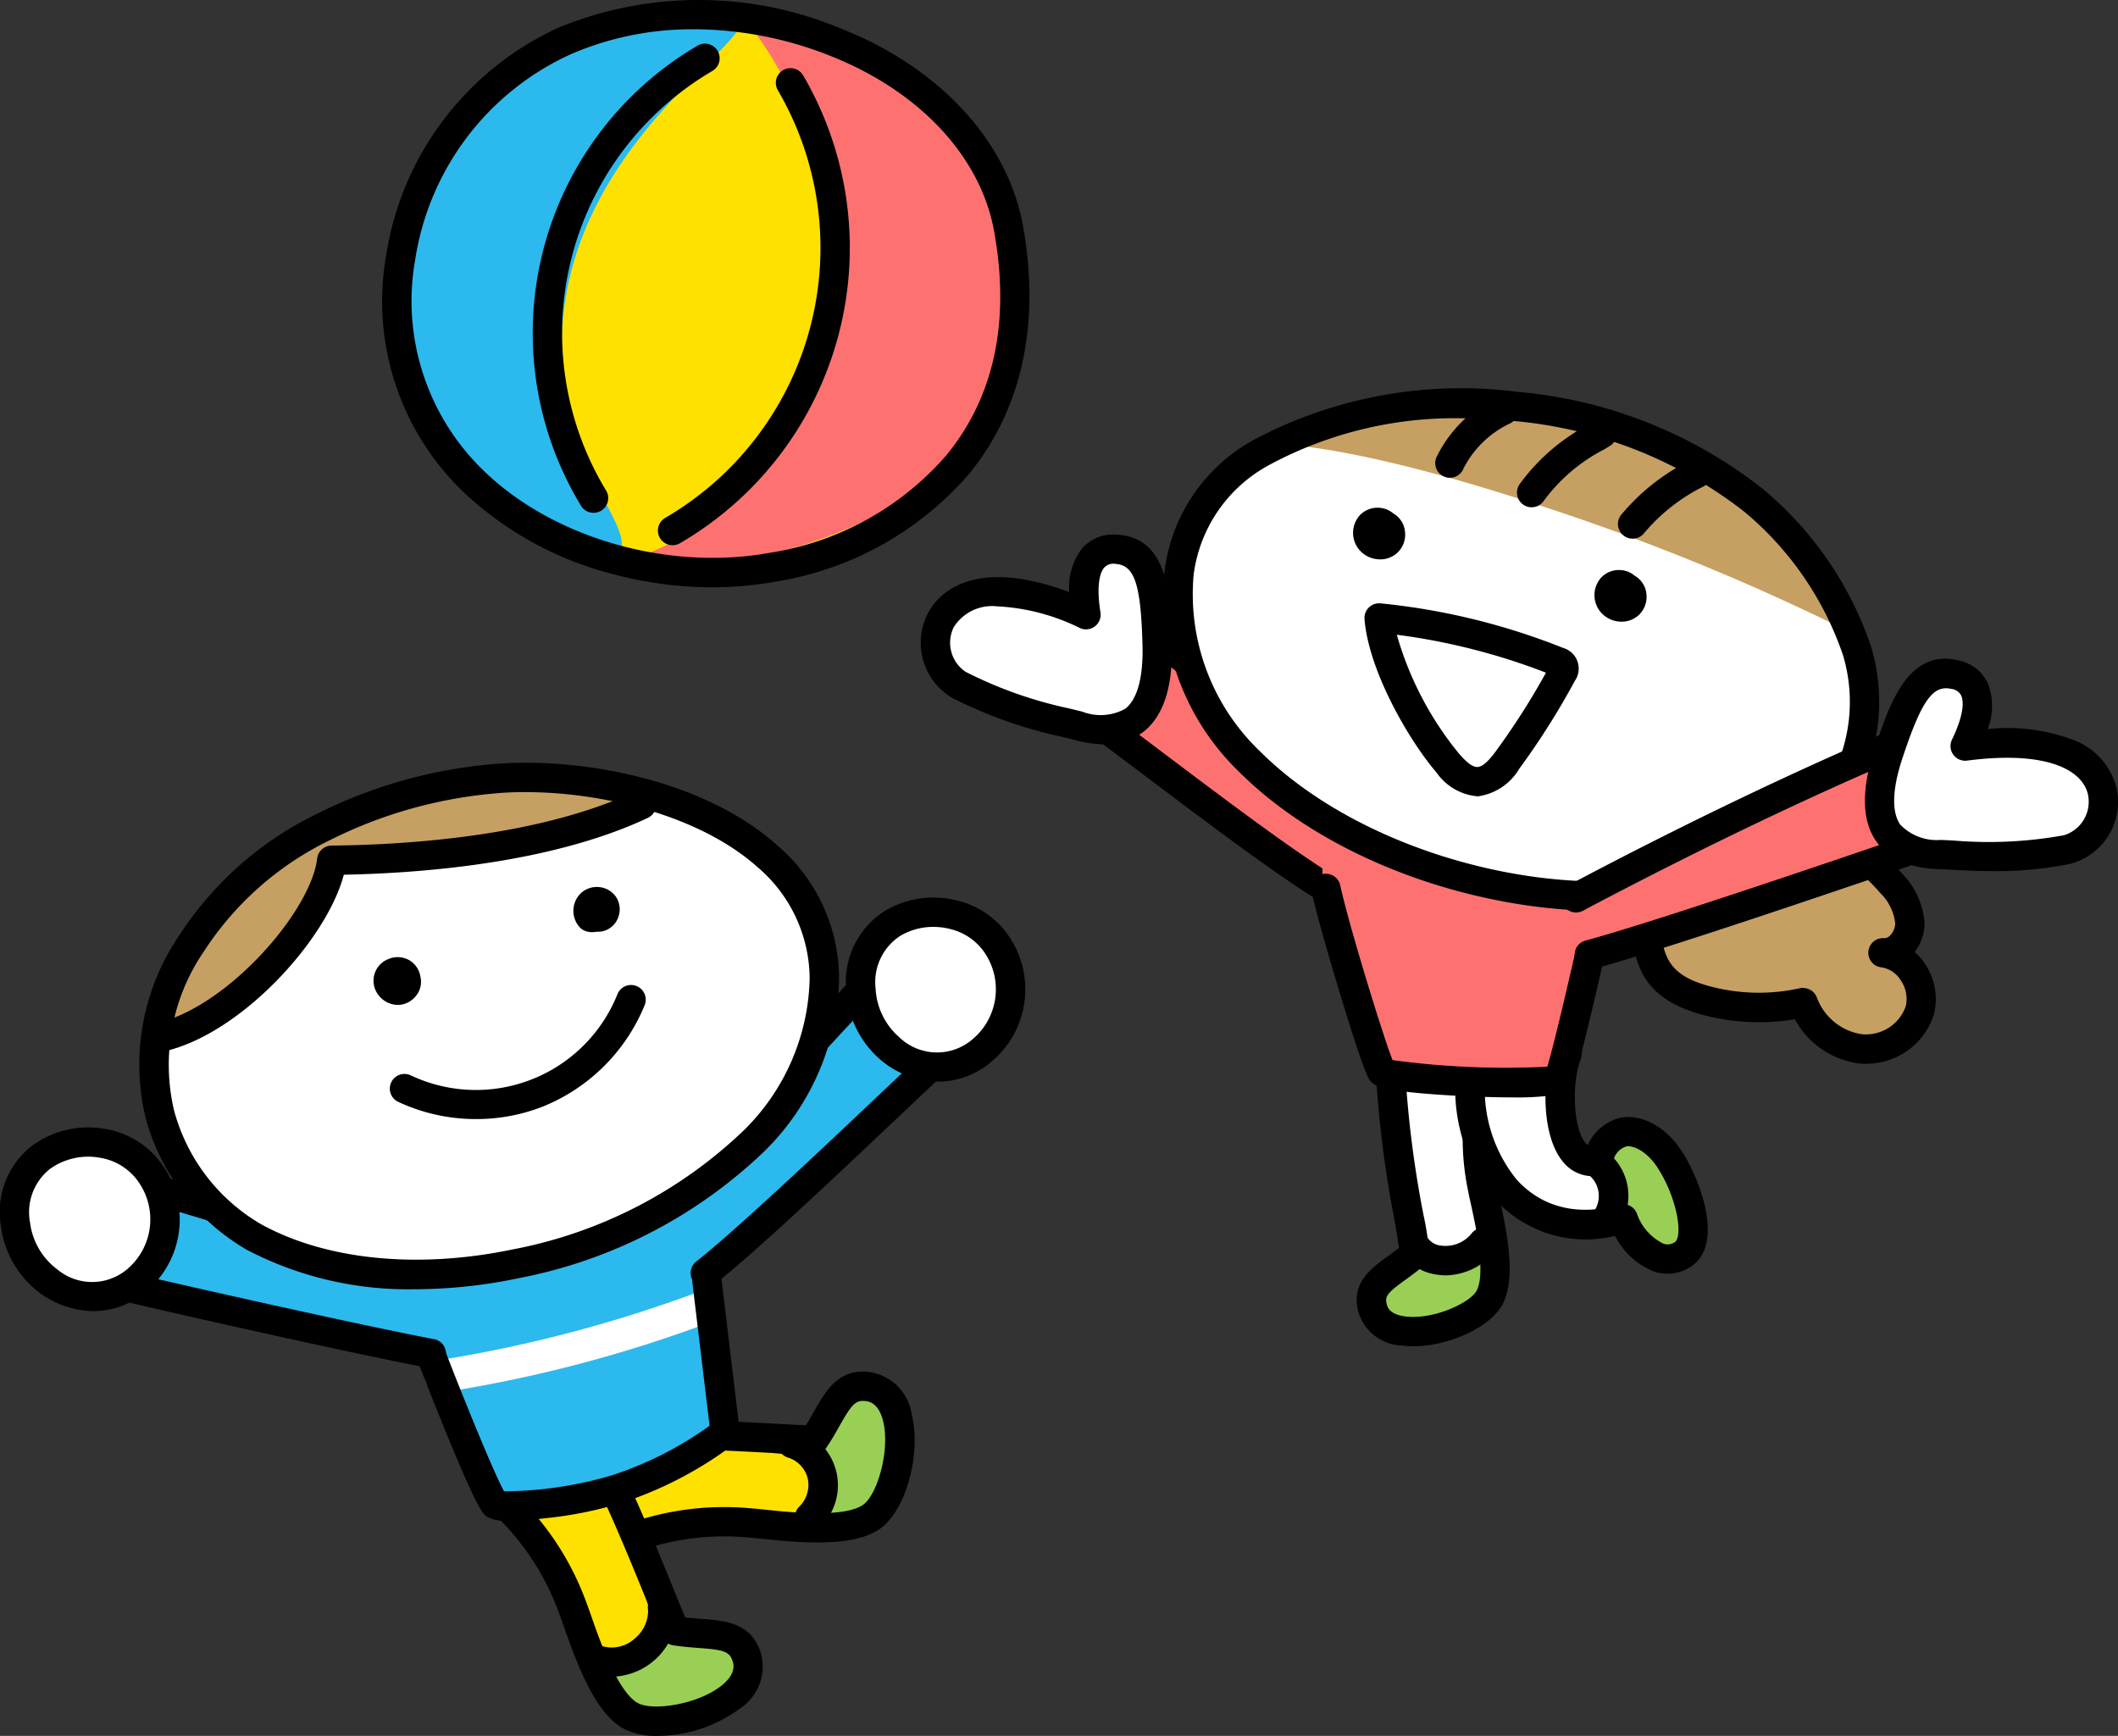 <svg id="icon_ft03" xmlns="http://www.w3.org/2000/svg" xmlns:xlink="http://www.w3.org/1999/xlink" width="133" height="109" viewBox="0 0 133 109">
  <rect x="0" y="0" width="133" height="109" fill="#333333" stroke="none"/>
  <defs>
    <clipPath id="clip-path">
      <rect id="矩形_7" data-name="矩形 7" width="133" height="109" fill="none"/>
    </clipPath>
  </defs>
  <g id="组_29" data-name="组 29">
    <g id="组_28" data-name="组 28" clip-path="url(#clip-path)">
      <path id="路径_663" data-name="路径 663" d="M36.773,90.271c4.309-.622,13.673.248,14.348.132,1.24-1.835,1.6-3.538,3.316-3.351,3.217.35,2.2,6.9.261,8.209-1.775,1.192-6.3.444-7.632.358a17.165,17.165,0,0,0-7.2.881c-2.3.869-7.4-5.608-3.09-6.23" fill="#9acf55"/>
      <path id="路径_664" data-name="路径 664" d="M36.306,90.284a3.1,3.1,0,0,0-.763,3.144c.224.4,3.7,3.145,3.7,3.145s9.474-1.621,10.8-.97c1.535-.614,2.694-3.989.17-5.208-.253.031-13.913-.111-13.913-.111" fill="#ffe100"/>
      <path id="路径_665" data-name="路径 665" d="M39.4,97.5a4.717,4.717,0,0,1-3.047-1.511c-1.385-1.309-2.559-3.333-2.06-4.9a2.6,2.6,0,0,1,2.346-1.726c3.122-.45,8.676-.149,11.995.032.751.041,1.519.083,1.979.1.18-.291.343-.579.5-.86.716-1.265,1.527-2.7,3.42-2.492a3.142,3.142,0,0,1,2.715,2.652c.626,2.54-.384,6.124-2.04,7.236-1.624,1.09-4.645.878-7.349.595-.352-.037-.655-.069-.856-.082a16.122,16.122,0,0,0-6.818.823,2.213,2.213,0,0,1-.788.14m1.654-6.537a31.109,31.109,0,0,0-4.151.218c-.491.071-.778.226-.853.461-.18.567.408,1.912,1.57,3.01.943.891,1.675,1.078,1.914.987a17.911,17.911,0,0,1,7.589-.939c.238.015.559.049.93.088,1.6.168,4.924.517,6.128-.292.914-.613,1.729-3.441,1.278-5.267-.289-1.171-.919-1.24-1.126-1.262-.619-.068-.874.258-1.616,1.568-.238.42-.507.9-.837,1.384a.922.922,0,0,1-.608.392,18.826,18.826,0,0,1-2.741-.081c-2.022-.11-4.892-.266-7.48-.266m-4.283-.693h0Z"/>
      <path id="路径_666" data-name="路径 666" d="M50.839,96.174a.92.92,0,0,1-.683-1.538,1.912,1.912,0,0,0,.547-1.876,1.862,1.862,0,0,0-1.179-1.224.92.92,0,1,1,.45-1.785,3.655,3.655,0,0,1,1.548,6.121.92.92,0,0,1-.683.3"/>
      <path id="路径_667" data-name="路径 667" d="M36.423,89.386c2.4,3.629,5.6,12.462,5.992,13.022,2.19.339,3.886-.064,4.448,1.569,1.053,3.056-5.315,4.933-7.324,3.733-1.836-1.1-3.087-5.508-3.575-6.744A17.125,17.125,0,0,0,32.1,94.833c-1.765-1.7,1.928-9.076,4.327-5.446" fill="#9acf55"/>
      <path id="路径_668" data-name="路径 668" d="M36.212,88.969a3.114,3.114,0,0,0-3.173.65c-.264.372-1.27,4.687-1.27,4.687s5.5,7.87,5.479,9.348c1.21,1.126,4.761.735,4.79-2.065-.136-.215-5.826-12.62-5.826-12.62" fill="#ffe100"/>
      <path id="路径_669" data-name="路径 669" d="M41.3,109a4.423,4.423,0,0,1-2.23-.5c-1.679-1-2.774-3.823-3.669-6.388-.116-.333-.217-.621-.291-.808a16.083,16.083,0,0,0-3.65-5.81c-.832-.8-.974-2.279-.391-4.049.6-1.809,1.929-3.732,3.565-3.95a2.6,2.6,0,0,1,2.562,1.385c1.738,2.629,3.83,7.777,5.08,10.853.283.7.572,1.408.755,1.83.341.039.67.063.993.087,1.45.108,3.094.23,3.714,2.029a3.138,3.138,0,0,1-1.246,3.583A8.786,8.786,0,0,1,41.3,109M34.927,89.316a.39.39,0,0,0-.053,0c-.59.079-1.558,1.183-2.058,2.7-.405,1.231-.264,1.972-.079,2.15a17.865,17.865,0,0,1,4.084,6.458c.087.221.194.526.317.878.529,1.516,1.629,4.67,2.875,5.414.944.564,3.853.1,5.316-1.089.938-.76.732-1.358.664-1.555-.2-.588-.606-.681-2.108-.792-.481-.036-1.027-.077-1.61-.167a.921.921,0,0,1-.614-.382,18.743,18.743,0,0,1-1.094-2.511c-1.225-3.012-3.274-8.055-4.911-10.531-.254-.384-.5-.578-.727-.578"/>
      <path id="路径_670" data-name="路径 670" d="M42.867,70.664h0a31.334,31.334,0,0,0-18.045,4.027l-1.245.711c2.367,9.079,7.267,19.069,7.74,19.319.5.262,4.934-.356,7.388-1.213a23.259,23.259,0,0,0,6.828-3.558c-.585-4.879-1.17-9.758-2.666-19.286" fill="#2cb9ee"/>
      <path id="路径_671" data-name="路径 671" d="M45.323,81.762a1.034,1.034,0,0,0-1.262-.715,84.974,84.974,0,0,1-16.632,4.382,1.032,1.032,0,0,0-.716,1.26,1.051,1.051,0,0,0,1.262.715,84.965,84.965,0,0,0,16.632-4.381,1.053,1.053,0,0,0,.716-1.26" fill="#fff"/>
      <path id="路径_672" data-name="路径 672" d="M31.968,95.485a2.533,2.533,0,0,1-1.289-.192c-.347-.183-.646-.342-3.048-6.275-1.376-3.4-2.7-6.93-3.385-9A.921.921,0,0,1,26,79.445c1.364,4.149,4.764,12.566,5.65,14.2a24.659,24.659,0,0,0,6.754-1,22.314,22.314,0,0,0,6.153-3.117l-1.691-14.1a.921.921,0,0,1,1.83-.219L46.447,89.84a.92.92,0,0,1-.368.85,24.071,24.071,0,0,1-7.071,3.686,24.407,24.407,0,0,1-4.735.952,21.691,21.691,0,0,1-2.306.157m-.19-1.628h0"/>
      <path id="路径_673" data-name="路径 673" d="M43.161,80.518c-.953.432-1.753.437-2.184-.338a1.88,1.88,0,0,1,.141-2.41C45.5,72.051,51.124,65.839,56.137,60.012c-.784,1.451,1.083,5.765,4.368,5.145-.577.109-14.9,14.251-17.344,15.361" fill="#2cb9ee"/>
      <path id="路径_674" data-name="路径 674" d="M44.293,80.858a.92.92,0,0,1-.574-1.641c2.564-2.037,7.53-6.731,11.156-10.159,1.341-1.268,2.542-2.4,3.436-3.229a5.288,5.288,0,0,1-2.637-2.567,6.324,6.324,0,0,1-.407-1c-5.112,5.422-12.988,14.2-13.075,14.294a.921.921,0,0,1-1.372-1.228c.1-.108,9.761-10.876,14.654-15.954a.921.921,0,0,1,1.475,1.075,2.767,2.767,0,0,0,.367,1.977,3.192,3.192,0,0,0,2.258,1.851,1.284,1.284,0,0,1,1.068.9,1.308,1.308,0,0,1-.373,1.356c-.884.8-2.387,2.216-4.126,3.86-3.854,3.643-8.649,8.176-11.275,10.262a.918.918,0,0,1-.573.2"/>
      <path id="路径_675" data-name="路径 675" d="M26.491,85.4c1.045-.062,1.754-.431,1.773-1.316.016-.741.687-2.344-.527-2.9-6.55-3.014-15.148-5.05-22.3-7.866,1.372.918,1.736,5.6-1.458,6.586.561-.173,19.833,5.659,22.517,5.5" fill="#2cb9ee"/>
      <path id="路径_676" data-name="路径 676" d="M27.084,85.912a.932.932,0,0,1-.172-.016c-4.834-.911-18.336-3.943-22.084-4.891a1.309,1.309,0,0,1-.963-1.026,1.282,1.282,0,0,1,.523-1.295,3.187,3.187,0,0,0,1.132-2.69,2.767,2.767,0,0,0-.6-1.92.92.92,0,0,1,.8-1.638c6.667,2.2,22.016,6.578,22.17,6.622a.92.92,0,1,1-.506,1.77c-.14-.04-12.777-3.645-20.138-5.967a6.357,6.357,0,0,1,.114,1.108,5.288,5.288,0,0,1-1.123,3.488c4.638,1.122,16.661,3.81,21.015,4.63a.92.92,0,0,1-.17,1.825"/>
      <path id="路径_677" data-name="路径 677" d="M.975,76.9a4.368,4.368,0,0,1,1.617-4.237,4.919,4.919,0,0,1,6.9,1.094c2.839,4.315-1.841,9.916-6.423,6.712A5.265,5.265,0,0,1,.975,76.9" fill="#fff"/>
      <path id="路径_678" data-name="路径 678" d="M5.871,82.327a5.811,5.811,0,0,1-3.329-1.109A6.212,6.212,0,0,1,.062,77.023h0a5.269,5.269,0,0,1,1.986-5.107,5.972,5.972,0,0,1,4.57-1.025,5.461,5.461,0,0,1,3.646,2.356,5.912,5.912,0,0,1-.782,7.575,5.141,5.141,0,0,1-3.612,1.506M1.887,76.768A4.344,4.344,0,0,0,3.6,79.71,3.416,3.416,0,0,0,8.2,79.5a4.09,4.09,0,0,0,.525-5.243A3.636,3.636,0,0,0,6.291,72.7a4.121,4.121,0,0,0-3.154.7,3.463,3.463,0,0,0-1.249,3.367"/>
      <path id="路径_679" data-name="路径 679" d="M54.06,62.1a4.369,4.369,0,0,1,1.949-4.1A4.919,4.919,0,0,1,62.8,59.643c2.487,4.526-2.623,9.739-6.936,6.182A5.264,5.264,0,0,1,54.06,62.1" fill="#fff"/>
      <path id="路径_680" data-name="路径 680" d="M58.911,67.92a5.709,5.709,0,0,1-3.631-1.386,6.211,6.211,0,0,1-2.14-4.379,5.271,5.271,0,0,1,2.386-4.934,5.974,5.974,0,0,1,4.637-.659A5.458,5.458,0,0,1,63.61,59.2a5.913,5.913,0,0,1-1.381,7.489,5.174,5.174,0,0,1-3.319,1.231m-.3-9.719a4.039,4.039,0,0,0-2.116.588,3.464,3.464,0,0,0-1.513,3.258,4.345,4.345,0,0,0,1.473,3.068,3.416,3.416,0,0,0,4.6.156,4.09,4.09,0,0,0,.94-5.185,3.634,3.634,0,0,0-2.3-1.744,4.251,4.251,0,0,0-1.084-.141"/>
      <path id="路径_681" data-name="路径 681" d="M9.677,64.247a21.185,21.185,0,0,1,6.312-9.5c7.51-6.474,21.886-7.759,30.614-2.644,7.242,4.244,6.284,13.809.79,19.489C40.087,79.147,25.1,82.718,15.958,77.68,10.9,74.89,8.35,68.7,9.677,64.247" fill="#fff"/>
      <path id="路径_682" data-name="路径 682" d="M40.969,50.317c-2.065.963-12.873,3.919-20.17,3.85C19.01,58.293,15.43,64.756,9.854,65.512,9.785,60.768,16.119,53.067,22.176,50.8s14.043-1.719,18.793-.481" fill="#c6a062"/>
      <path id="路径_683" data-name="路径 683" d="M107.486,62.921a12.813,12.813,0,0,0,5.747.042,4.508,4.508,0,0,0,3.582,2.9,3.559,3.559,0,0,0,3.746-2.414,2.945,2.945,0,0,0-2.286-3.607,1.786,1.786,0,0,0,1.661-1.874,4.094,4.094,0,0,0-1.171-2.49,12.866,12.866,0,0,0-5.888-3.894,2.16,2.16,0,0,0,.039-2.682,4.009,4.009,0,0,0-2.469-1.421,6.388,6.388,0,0,0-6.184,2.005c-1.769,2.158-.9,5.209-.914,7.737-.011,3.143.6,4.858,4.137,5.7" fill="#c6a062"/>
      <path id="路径_684" data-name="路径 684" d="M117.174,66.8a4.381,4.381,0,0,1-.456-.024A5.391,5.391,0,0,1,112.706,64a13.768,13.768,0,0,1-5.434-.187c-4.067-.972-4.856-3.157-4.844-6.6,0-.582-.046-1.2-.1-1.857-.165-2.13-.351-4.544,1.218-6.459a7.342,7.342,0,0,1,7.089-2.322,4.859,4.859,0,0,1,3.024,1.783,3.229,3.229,0,0,1,.52,2.714,13.907,13.907,0,0,1,5.283,3.8,4.994,4.994,0,0,1,1.391,3.076,2.956,2.956,0,0,1-.622,1.827,3.984,3.984,0,0,1,1.214,3.909,4.446,4.446,0,0,1-4.275,3.11m-3.941-4.755a.922.922,0,0,1,.86.59,3.576,3.576,0,0,0,2.818,2.31,2.649,2.649,0,0,0,2.761-1.741,2.054,2.054,0,0,0-.319-1.654,1.73,1.73,0,0,0-1.189-.8.92.92,0,0,1,.163-1.833.5.5,0,0,0,.356-.162,1.129,1.129,0,0,0,.331-.782,3.177,3.177,0,0,0-.951-1.905,12.016,12.016,0,0,0-5.464-3.613.92.92,0,0,1-.387-1.517,1.254,1.254,0,0,0-.045-1.505,3.166,3.166,0,0,0-1.914-1.06,5.46,5.46,0,0,0-5.279,1.688c-1.1,1.344-.958,3.194-.807,5.152.051.663.1,1.349.1,2-.01,2.939.507,4.107,3.43,4.806a11.9,11.9,0,0,0,5.331.039.922.922,0,0,1,.2-.022"/>
      <path id="路径_685" data-name="路径 685" d="M63.332,14.352c-.96-5.319-5.41-9.544-10.846-11.7A22.229,22.229,0,0,0,35.48,2.562,17.891,17.891,0,0,0,25.165,16.144c-2.072,14.478,12.421,21.494,23.4,19.467,8.845-1.632,17.076-8.433,14.762-21.259" fill="#ffe100"/>
      <path id="路径_686" data-name="路径 686" d="M64.355,16.323C63.28,8.056,54.521,3.095,47.1,1.626c8.466,10.992,6.259,29.81-8.536,33.828,11.8,1.154,27.124-5.168,25.793-19.131" fill="#fd7271"/>
      <path id="路径_687" data-name="路径 687" d="M44.73.536c-2.2-.105-9.387.119-9.455,2.863.31-3.755-10.311,6.625-9.929,9.365-2.217,7.661,1.492,16.949,8.306,21.012,1.317.665,1.825,1.081,1.624-.715.039.6-.272,1.684.689,1.6,7.708,1.819-1.58-5.552-.678-11.224-.074-1.2.014-2.855-.011-4.066,0,.481,0,1.5,0,1.97C35.591,6.876,52.126.6,44.73.536" fill="#2cb9ee"/>
      <path id="路径_688" data-name="路径 688" d="M87.253,65.951c-.119,3.912,1.61,12.188,1.575,12.8-1.517,1.294-3.006,1.786-2.664,3.3.64,2.838,6.405,1.269,7.376-.6.887-1.707-.243-5.676-.454-6.853a15.4,15.4,0,0,1,.058-6.524c.545-2.138-5.772-6.04-5.891-2.128" fill="#9acf55"/>
      <path id="路径_689" data-name="路径 689" d="M87.217,65.532a2.8,2.8,0,0,1,2.738-1c.378.16,3.192,2.99,3.192,2.99s-.49,8.626.228,9.746c-.394,1.433-3.3,2.811-4.646.681,0-.229-1.512-12.416-1.512-12.416" fill="#fff"/>
      <path id="路径_690" data-name="路径 690" d="M88.723,84.53a5.722,5.722,0,0,1-.73-.045,2.949,2.949,0,0,1-2.728-2.227c-.39-1.729.837-2.618,1.919-3.4.221-.16.447-.324.674-.5-.061-.411-.172-1.064-.28-1.7a68.4,68.4,0,0,1-1.247-10.729,2.426,2.426,0,0,1,1.362-2.352c1.392-.622,3.362.233,4.7,1.356,1.313,1.1,1.913,2.336,1.647,3.379a14.371,14.371,0,0,0-.044,6.134c.031.176.091.443.159.752.532,2.4,1.031,5.1.206,6.687-.758,1.459-3.389,2.65-5.635,2.65m-.549-18.551h0A67.5,67.5,0,0,0,89.4,76.346a16.36,16.36,0,0,1,.352,2.46.92.92,0,0,1-.321.648c-.406.347-.807.637-1.16.893-1.141.826-1.31,1.038-1.2,1.508.042.185.152.675,1.166.806,1.762.228,4.089-.849,4.493-1.628.586-1.128-.083-4.151-.369-5.441-.073-.329-.136-.613-.174-.825a16.15,16.15,0,0,1,.072-6.913c.054-.211-.242-.838-1.048-1.517-1.075-.9-2.294-1.291-2.758-1.083-.209.093-.263.447-.271.727m-.267,12.762h0Z"/>
      <path id="路径_691" data-name="路径 691" d="M90.8,80.081a3.672,3.672,0,0,1-.663-.06,2.94,2.94,0,0,1-2.275-1.748.921.921,0,0,1,1.725-.648,1.133,1.133,0,0,0,.882.586A2.106,2.106,0,0,0,92.45,77.4a.921.921,0,0,1,1.383,1.216,4.044,4.044,0,0,1-3.03,1.464"/>
      <path id="路径_692" data-name="路径 692" d="M92.973,64.827c-2.226,5.733,1.3,13.8,8.952,11.712.887.731,2.246,3.188,3.733,2.242,1.366-.869.149-3.6-.949-5.364-1.013-1.628-1.487-1.851-2.354-1.706-.57.1-1.434,1.06-1.984,1.179-2.534.55-2.795-4.474-2.01-6.6a.868.868,0,0,0-.483-1.106c-1.59-.653-4.372-1.771-4.906-.355" fill="#fff"/>
      <path id="路径_693" data-name="路径 693" d="M100.511,72.588a8.012,8.012,0,0,1,.922,4.072c1.167.42,2.172,3.093,4.439,2.455,1.248-.351,1.76-2.877-1.872-7.421-2.016-1.689-3.514,1.622-3.489.893" fill="#9acf55"/>
      <path id="路径_694" data-name="路径 694" d="M100.835,77.533a.921.921,0,0,1-.772-1.421,1.711,1.711,0,0,0-.422-2.435.921.921,0,1,1,1.039-1.52,3.511,3.511,0,0,1,.93,4.956.921.921,0,0,1-.774.42"/>
      <path id="路径_695" data-name="路径 695" d="M104.73,79.984a2.759,2.759,0,0,1-.862-.142,4.712,4.712,0,0,1-2.454-2.237,7.71,7.71,0,0,1-7.555-2.317A10.8,10.8,0,0,1,92.112,64.5a1.869,1.869,0,0,1,1.025-1.072c1.294-.562,3.225.138,5.091.9a1.783,1.783,0,0,1,1,2.275c-.529,1.435-.452,4.262.353,5.186a.85.85,0,0,0,.118.114,3.1,3.1,0,0,1,1.478-1.512c1.188-.627,3.176-.125,4.522,2.037,1.078,1.733,2.608,5.754.455,7.124a2.628,2.628,0,0,1-1.424.427m-2.8-4.366a.922.922,0,0,1,.859.589,3.284,3.284,0,0,0,1.658,1.886.784.784,0,0,0,.721-.089c.495-.315.218-2.6-1.03-4.6-.765-1.23-1.772-1.553-2.1-1.382a1.217,1.217,0,0,0-.753,1,.92.92,0,0,1-.717.769A2.37,2.37,0,0,1,98.189,73c-1.4-1.6-1.352-5.185-.708-6.986a17.177,17.177,0,0,0-2.344-.82c-1.03-.248-1.289-.066-1.291-.065a.154.154,0,0,0-.01.022l0,.009a9.021,9.021,0,0,0,1.395,8.9c1.11,1.229,3.131,2.5,6.456,1.6a.926.926,0,0,1,.243-.033M92.973,64.827h0Z"/>
      <path id="路径_696" data-name="路径 696" d="M88.449,54.868c-5.4-5.541-11.282-10.659-16.97-15.909,1.06,2.3-1.01,5.859-3.744,5.614,2.2.568,24.385,20.69,20.714,10.3" fill="#fd7271"/>
      <path id="路径_697" data-name="路径 697" d="M83.259,56.677a.917.917,0,0,1-.486-.139c-2.8-1.739-7.049-4.942-10.464-7.516-1.7-1.283-3.173-2.392-4.181-3.107a1.308,1.308,0,0,1-.527-1.3,1.284,1.284,0,0,1,.956-1.019,3.19,3.19,0,0,0,2.029-2.1,2.765,2.765,0,0,0,.136-2.006.921.921,0,0,1,1.341-1.238c5.447,4.48,16.29,14.062,16.4,14.159a.921.921,0,1,1-1.221,1.378c-.1-.087-8.935-7.9-14.639-12.692a6.357,6.357,0,0,1-.289,1.041,5.287,5.287,0,0,1-2.323,2.854c.94.688,2.116,1.574,3.428,2.564,3.385,2.551,7.6,5.727,10.327,7.422a.92.92,0,0,1-.488,1.7"/>
      <path id="路径_698" data-name="路径 698" d="M72.666,40.485c-.089-3.4-.333-5.852-2.555-5.992-1.5-.094-2.4,1.089-1.917,4.108-4.317-1.455-5.278-1.326-5.833-1.3-4.652.252-5.034,4.118-2.161,5.687a30.5,30.5,0,0,0,7.536,2.585c1.648.428,5.09.957,4.931-5.093" fill="#fff"/>
      <path id="路径_699" data-name="路径 699" d="M69.333,46.736a7.2,7.2,0,0,1-1.829-.267c-.236-.061-.5-.126-.789-.2A28,28,0,0,1,59.758,43.8a4.023,4.023,0,0,1-1.515-5.24c.482-.971,2.5-3.764,8.9-1.384a3.989,3.989,0,0,1,.843-2.785,2.618,2.618,0,0,1,2.183-.816c3.242.2,3.34,3.909,3.418,6.886.07,2.648-.524,4.491-1.766,5.476a3.923,3.923,0,0,1-2.489.8m-6.664-8.657a2.844,2.844,0,0,0-2.776,1.3,2.2,2.2,0,0,0,.748,2.807,26.423,26.423,0,0,0,6.51,2.3c.3.073.571.14.815.2a3.178,3.178,0,0,0,2.708-.192c.753-.6,1.123-1.976,1.07-3.986-.1-3.831-.5-5.022-1.692-5.1a.787.787,0,0,0-.7.217c-.179.2-.561.866-.246,2.828a.921.921,0,0,1-1.286.985,13.134,13.134,0,0,0-5.148-1.363"/>
      <path id="路径_700" data-name="路径 700" d="M99.855,57.243c-.36-17.769-23.736-13.3-14.765,5.115.521,1.531,1.169,3.4,1.694,4.94.559,0,7.13.259,7.841.266l3.281.112c.738-2.89,2.115-7.142,1.949-10.433" fill="#fd7271"/>
      <path id="路径_701" data-name="路径 701" d="M95,68.907c-1.122,0-2.38-.043-3.5-.1-4.812-.262-5.16-.629-5.391-.872-.168-.177-.4-.419-1.891-5.307-.666-2.18-1.554-5.236-1.864-6.674a.921.921,0,0,1,1.8-.388c.539,2.5,2.7,9.51,3.291,11a52.667,52.667,0,0,0,9.717.415c.408-1.337,1.319-5.233,1.89-7.784a.921.921,0,0,1,1.8.4c-.165.739-1.628,7.25-2.1,8.419a1.37,1.37,0,0,1-1.1.738A16.576,16.576,0,0,1,95,68.907M87.554,66.8h0"/>
      <path id="路径_702" data-name="路径 702" d="M116.612,40.872a21.154,21.154,0,0,0-6.552-9.5c-7.8-6.474-21.691-8.131-30.751-3.017-7.517,4.244-6.523,13.809-.82,19.489,7.583,7.553,23.14,11.124,32.629,6.085a11.144,11.144,0,0,0,5.493-13.06" fill="#fff"/>
      <path id="路径_703" data-name="路径 703" d="M79.522,27.879s4.406-.317,16.8,3.741a142.579,142.579,0,0,1,20.761,8.532S109.286,22.682,86.6,25.784c-4.884.668-7.082,2.095-7.082,2.095" fill="#c6a062"/>
      <path id="路径_704" data-name="路径 704" d="M100.623,57.2a34.263,34.263,0,0,1-6.715-.691c-6.382-1.279-12.239-4.2-16.069-8.015a15.52,15.52,0,0,1-4.708-12.669,10.937,10.937,0,0,1,5.725-8.273,27.77,27.77,0,0,1,16.4-2.951,28.955,28.955,0,0,1,15.394,6.062,22.065,22.065,0,0,1,6.843,9.933,12.054,12.054,0,0,1-5.941,14.144,23.305,23.305,0,0,1-10.928,2.46M91.8,26.264a24.591,24.591,0,0,0-12.039,2.9,9.158,9.158,0,0,0-4.806,6.918A13.654,13.654,0,0,0,79.14,47.195c3.58,3.565,9.095,6.3,15.131,7.514,6.193,1.241,12.176.662,16.416-1.59a10.211,10.211,0,0,0,5.045-11.976,20.151,20.151,0,0,0-6.26-9.061,27.484,27.484,0,0,0-14.408-5.646,31.374,31.374,0,0,0-3.261-.172"/>
      <path id="路径_705" data-name="路径 705" d="M91.046,30a.921.921,0,0,1-.856-1.261,8.083,8.083,0,0,1,3.8-3.794.921.921,0,1,1,.794,1.661A6.281,6.281,0,0,0,91.9,29.421a.922.922,0,0,1-.856.58"/>
      <path id="路径_706" data-name="路径 706" d="M96.179,31.853a.921.921,0,0,1-.759-1.441,12.6,12.6,0,0,1,4.372-3.773l.312-.193a.921.921,0,1,1,.972,1.564l-.314.194a10.866,10.866,0,0,0-3.823,3.249.921.921,0,0,1-.76.4"/>
      <path id="路径_707" data-name="路径 707" d="M102.52,33.824a.92.92,0,0,1-.7-1.518,13.378,13.378,0,0,1,4.268-3.376.921.921,0,1,1,.881,1.617,11.605,11.605,0,0,0-3.749,2.956.92.92,0,0,1-.7.322"/>
      <path id="路径_708" data-name="路径 708" d="M44.722,36.877a24.222,24.222,0,0,1-6.362-.862,21.383,21.383,0,0,1-9.187-5.053,16.578,16.578,0,0,1-4.92-14.949A18.881,18.881,0,0,1,35.108,1.721,23.162,23.162,0,0,1,52.826,1.8c6.189,2.45,10.456,7.081,11.413,12.388,1.106,6.131-.066,11.516-3.39,15.573a20.268,20.268,0,0,1-12.111,6.754,22.147,22.147,0,0,1-4.015.361M43.585,1.839A19.148,19.148,0,0,0,35.852,3.4a17,17,0,0,0-9.774,12.87,14.8,14.8,0,0,0,4.371,13.36c4.386,4.206,11.6,6.244,17.954,5.071a18.431,18.431,0,0,0,11.02-6.11c3.014-3.679,4.025-8.416,3-14.081-.844-4.676-4.686-8.789-10.279-11a23.351,23.351,0,0,0-8.562-1.674"/>
      <path id="路径_709" data-name="路径 709" d="M101.823,39.036c-.046,0-.093,0-.14-.006a1.707,1.707,0,0,1-1.161-.585,1.651,1.651,0,0,1,.045-2.2,1.54,1.54,0,0,1,1.272-.442,1.491,1.491,0,0,1,.817.352l.051.03a1.485,1.485,0,0,1,.685,1.169,1.566,1.566,0,0,1-.529,1.307,1.589,1.589,0,0,1-1.04.376"/>
      <path id="路径_710" data-name="路径 710" d="M86.665,35.124q-.069,0-.14-.006a1.708,1.708,0,0,1-1.161-.585,1.651,1.651,0,0,1,.045-2.2,1.542,1.542,0,0,1,1.271-.442,1.491,1.491,0,0,1,.817.352l.051.03a1.486,1.486,0,0,1,.685,1.169,1.566,1.566,0,0,1-.529,1.307,1.589,1.589,0,0,1-1.04.376"/>
      <path id="路径_711" data-name="路径 711" d="M92.757,50A3.5,3.5,0,0,1,90.2,48.5c-1.663-1.925-4.248-6.314-4.516-9.623a.921.921,0,0,1,1.009-.99,42.028,42.028,0,0,1,11.453,2.794,1.35,1.35,0,0,1,.747,2.071A47.355,47.355,0,0,1,95.4,48.274,3.577,3.577,0,0,1,92.827,50h-.07M87.712,39.853A20.73,20.73,0,0,0,91.6,47.3c.351.407.8.876,1.177.861s.812-.525,1.14-.972a45.538,45.538,0,0,0,3.162-4.949,40.178,40.178,0,0,0-9.365-2.383m9.614,2.3h0Z"/>
      <path id="路径_712" data-name="路径 712" d="M120,51.155c-.809-1.428-1.034-3.678.148-4.909-29.889,13.1-29.682,18.735,1.971,6.452A3.245,3.245,0,0,1,120,51.155" fill="#fd7271"/>
      <path id="路径_713" data-name="路径 713" d="M99.805,60.868a.92.92,0,0,1-.241-1.809c4.062-1.1,14.406-4.62,19.376-6.311l.895-.3a5.284,5.284,0,0,1-1.4-3.394,6.335,6.335,0,0,1,.023-1.081c-5.948,2.573-12.482,5.729-19.034,9.2a.921.921,0,1,1-.863-1.626c7.361-3.9,14.7-7.4,21.231-10.14a.921.921,0,0,1,.928,1.571,2.767,2.767,0,0,0-.447,1.961,3.187,3.187,0,0,0,1.34,2.593,1.283,1.283,0,0,1,.623,1.25,1.31,1.31,0,0,1-.88,1.1l-1.823.619c-4.989,1.7-15.369,5.229-19.488,6.345a.928.928,0,0,1-.242.032"/>
      <path id="路径_714" data-name="路径 714" d="M118.575,47.367c1.062-3.226,2-5.51,4.171-5.006,1.46.339,1.987,1.732.655,4.485,4.554-.155,5.437.244,5.96.432,4.384,1.576,3.637,5.389.434,6.068a30.516,30.516,0,0,1-7.961.314c-1.7-.063-5.151-.544-3.258-6.293" fill="#fff"/>
      <path id="路径_715" data-name="路径 715" d="M125.214,54.7c-.985,0-1.87-.046-2.6-.083-.3-.015-.569-.029-.813-.039-.7-.026-2.838-.105-3.983-1.749-.906-1.3-.945-3.235-.116-5.752.932-2.829,2.091-6.351,5.255-5.615a2.615,2.615,0,0,1,1.856,1.408,3.988,3.988,0,0,1,.006,2.91,11.7,11.7,0,0,1,5.4.694,4.323,4.323,0,0,1,2.728,3.186,4.025,4.025,0,0,1-2.959,4.584,23.069,23.069,0,0,1-4.771.455M122.2,43.217c-.979,0-1.671,1.159-2.751,4.438-.629,1.91-.671,3.337-.122,4.125a3.177,3.177,0,0,0,2.539.961c.252.009.533.024.84.04a26.419,26.419,0,0,0,6.9-.334,2.2,2.2,0,0,0,1.524-2.474c-.259-1.514-2.394-2.89-7.608-2.213a.921.921,0,0,1-.949-1.313c.865-1.789.692-2.54.577-2.779a.787.787,0,0,0-.612-.409,1.485,1.485,0,0,0-.336-.041m-3.626,4.151h0Z"/>
      <path id="路径_716" data-name="路径 716" d="M42.235,34.235a.92.92,0,0,1-.465-1.715A19.623,19.623,0,0,0,48.838,5.655a.921.921,0,0,1,1.591-.928A21.463,21.463,0,0,1,42.7,34.109a.917.917,0,0,1-.464.126"/>
      <path id="路径_717" data-name="路径 717" d="M37.272,32.2a.921.921,0,0,1-.789-.444,20.91,20.91,0,0,1,7.3-28.877.921.921,0,1,1,.934,1.587A19.071,19.071,0,0,0,38.059,30.8a.921.921,0,0,1-.787,1.4"/>
      <path id="路径_718" data-name="路径 718" d="M26.069,80.952a21.835,21.835,0,0,1-10.556-2.467,13.7,13.7,0,0,1-6.379-8.329,14.381,14.381,0,0,1,2.11-11.4l.781.488-.781-.488a21.439,21.439,0,0,1,8.611-7.631A30.46,30.46,0,0,1,30.724,48c5.4-.522,13.366.848,18.091,5.087a11.02,11.02,0,0,1,3.874,8.349,15.631,15.631,0,0,1-4.634,10.8,30.575,30.575,0,0,1-15.5,8.026,31.919,31.919,0,0,1-6.483.692m6.918-31.217c-.724,0-1.423.032-2.085.1A28.6,28.6,0,0,0,20.7,52.763a19.629,19.629,0,0,0-7.89,6.969,12.593,12.593,0,0,0-1.888,9.963A11.8,11.8,0,0,0,16.4,76.874c4.073,2.245,9.822,2.822,15.773,1.584a28.7,28.7,0,0,0,14.554-7.5,13.785,13.785,0,0,0,4.116-9.5,9.247,9.247,0,0,0-3.263-7c-3.591-3.222-9.67-4.72-14.6-4.72"/>
      <path id="路径_719" data-name="路径 719" d="M24.976,63.1a1.526,1.526,0,0,1-1.157-.553,1.46,1.46,0,0,1,.553-2.319,1.488,1.488,0,0,1,1.347.075,1.456,1.456,0,0,1,.67.964l0,.016a1.392,1.392,0,0,1-.228,1.2,1.494,1.494,0,0,1-1.129.618h-.061"/>
      <path id="路径_720" data-name="路径 720" d="M37.209,58.535a1.414,1.414,0,0,1-.378-.051.923.923,0,0,1-.449-.283,1.539,1.539,0,0,1,.078-2.1,1.474,1.474,0,0,1,1.149-.4,1.436,1.436,0,0,1,1.041.571,1.414,1.414,0,0,1,.192,1.272,1.386,1.386,0,0,1-.882.9,1.3,1.3,0,0,1-.475.059,1.447,1.447,0,0,1-.275.026"/>
      <path id="路径_721" data-name="路径 721" d="M29.9,70.268A11.5,11.5,0,0,1,25.032,69.2a.921.921,0,1,1,.784-1.666A9.573,9.573,0,0,0,38.772,62.43a.921.921,0,0,1,1.712.682,11.608,11.608,0,0,1-6.409,6.377,11.421,11.421,0,0,1-4.176.779"/>
      <path id="路径_722" data-name="路径 722" d="M10.2,66.02a.92.92,0,0,1-.218-1.815c4.322-1.052,9.529-6.946,9.935-10.3a.921.921,0,0,1,.906-.81c4.5-.041,12.965-.536,19.047-3.392a.921.921,0,1,1,.784,1.666c-6.07,2.85-14.265,3.464-19.064,3.556-1.056,4.035-6.35,9.9-11.173,11.069a.919.919,0,0,1-.219.026"/>
      <path id="路径_723" data-name="路径 723" d="M38.43,105.286A4.2,4.2,0,0,1,37.2,105.1a.92.92,0,1,1,.537-1.761,2.132,2.132,0,0,0,2.143-.474,2.245,2.245,0,0,0,.817-1.752.921.921,0,0,1,1.809-.354,4.182,4.182,0,0,1-4.081,4.526"/>
    </g>
  </g>
</svg>

